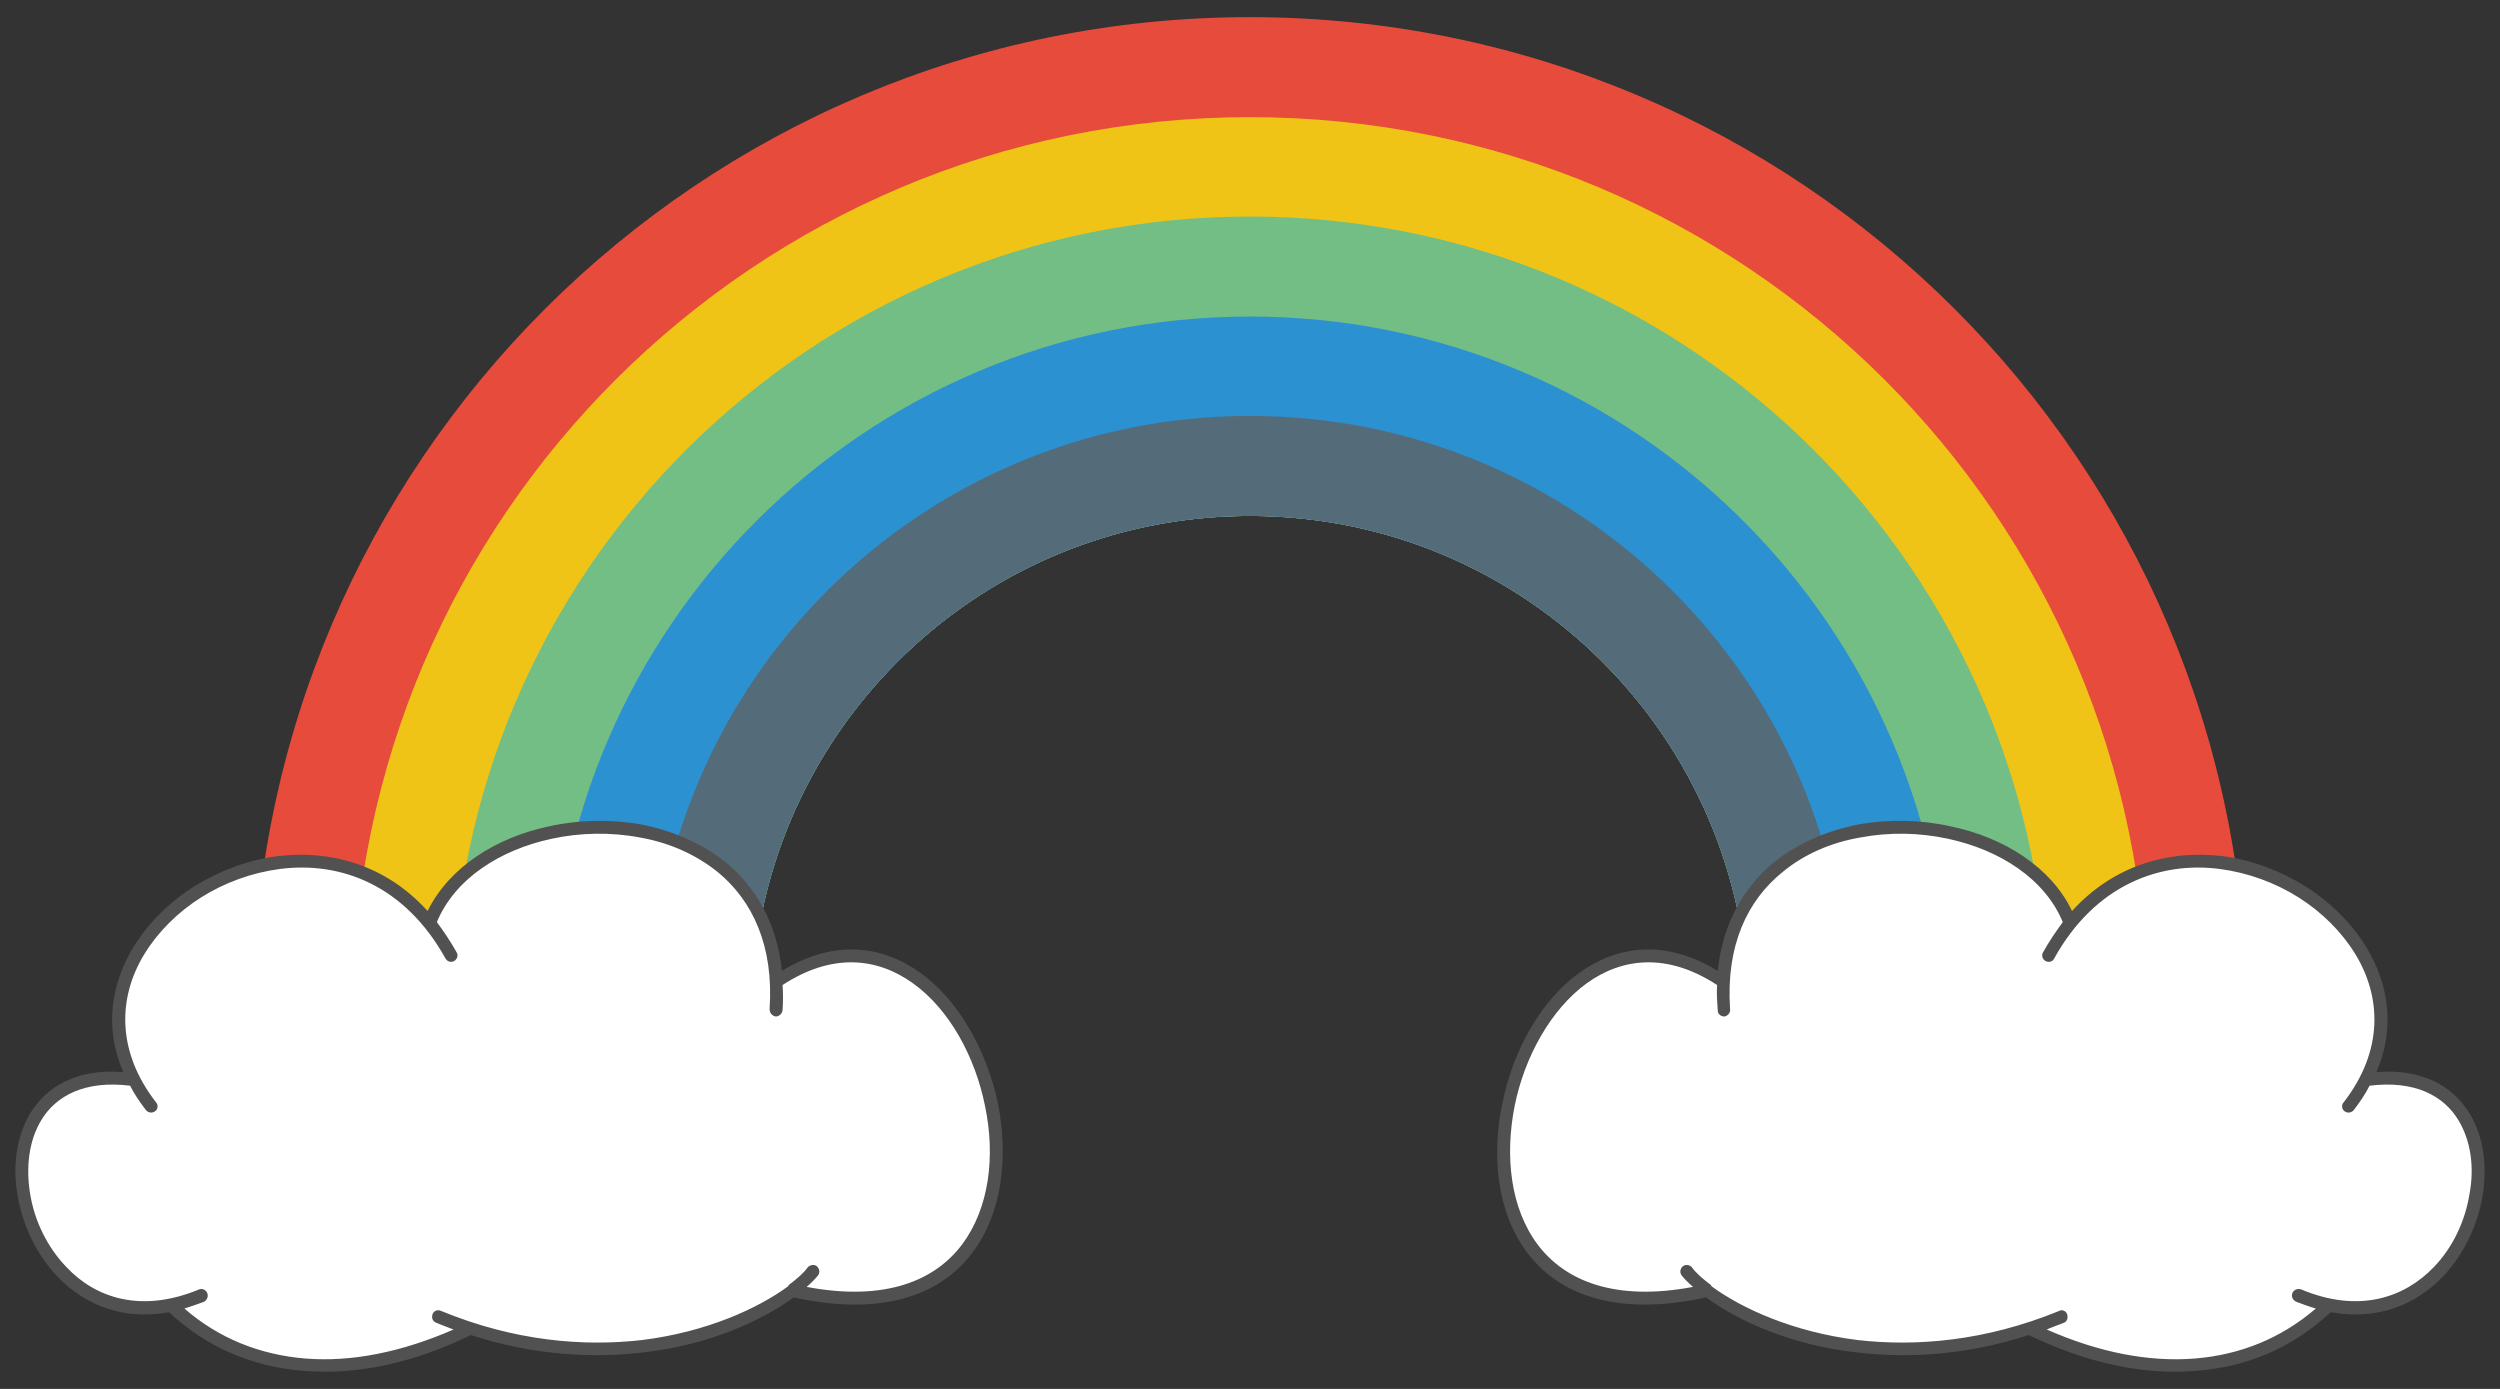 <?xml version="1.0" encoding="utf-8"?>
<!-- Generator: Adobe Illustrator 26.3.1, SVG Export Plug-In . SVG Version: 6.00 Build 0)  -->
<svg version="1.2" baseProfile="tiny" id="Layer_1" xmlns="http://www.w3.org/2000/svg" xmlns:xlink="http://www.w3.org/1999/xlink"
	 x="0px" y="0px" width="114.803px" height="63.78px" viewBox="0 0 114.803 63.78" overflow="visible" xml:space="preserve">
<rect x="0" y="0" width="114.803" height="63.78" fill="#333333" stroke="none"/>
<g>
	<path fill-rule="evenodd" fill="#E74B3C" d="M103.173,46.454c-0.057-25.228-20.523-45.666-45.78-45.666
		s-45.723,20.438-45.78,45.666h22.904c0.057-12.586,10.261-22.762,22.876-22.762s22.819,10.176,22.904,22.762H103.173z"/>
	<path fill-rule="evenodd" fill="#F0C417" d="M98.61,46.454C98.553,23.749,80.128,5.38,57.394,5.38
		c-22.706,0-41.131,18.369-41.216,41.074h18.34c0.057-12.586,10.261-22.762,22.876-22.762s22.819,10.176,22.904,22.762H98.61z"/>
	<path fill-rule="evenodd" fill="#73BE85" d="M94.018,46.454c-0.057-20.183-16.441-36.51-36.624-36.51S20.827,26.271,20.77,46.454
		h13.748c0.057-12.586,10.261-22.762,22.876-22.762s22.819,10.176,22.904,22.762H94.018z"/>
	<path fill-rule="evenodd" fill="#2B91D0" d="M89.454,46.454c-0.085-17.631-14.4-31.918-32.06-31.918s-31.975,14.287-32.06,31.918
		h9.184c0.057-12.586,10.261-22.762,22.876-22.762s22.819,10.176,22.904,22.762H89.454z"/>
	<path fill-rule="evenodd" fill="#546B7A" d="M84.862,46.454C84.805,31.345,72.531,19.1,57.394,19.1S29.983,31.345,29.926,46.454
		h4.592c0.057-12.586,10.261-22.762,22.876-22.762s22.819,10.176,22.904,22.762H84.862z"/>
	<path fill-rule="evenodd" fill="#FFFFFF" d="M87.725,38.007c3.203,0.113,6.321,1.701,7.342,4.394
		c5.641-6.973,17.263,0.17,13.578,7.2c8.192-1.219,5.868,11.877-1.701,10.318c-3.373,3.288-8.419,3.685-13.748,1.077l0,0
		c-6.633,2.154-12.274,0.198-14.797-1.729c-15.562,3.487-9.156-20.948,0.737-14.173C79.391,39.963,83.643,37.837,87.725,38.007
		L87.725,38.007z"/>
	<path fill="#515151" d="M95.151,41.834c-0.964-2.013-3.118-3.373-5.556-3.883c-1.389-0.312-2.891-0.34-4.28-0.085
		c-1.417,0.283-2.75,0.85-3.855,1.729c-1.361,1.134-2.353,2.778-2.58,4.989c-2.409-1.474-4.62-1.162-6.35,0.085
		c-1.786,1.276-3.061,3.6-3.543,6.009c-0.51,2.438-0.227,5.017,1.134,6.831c1.446,1.928,4.082,2.976,8.22,2.069
		c1.474,1.077,3.883,2.183,6.888,2.523c2.353,0.283,5.046,0.142,7.937-0.794c2.693,1.304,5.301,1.843,7.654,1.644
		c2.381-0.17,4.479-1.077,6.208-2.693c2.183,0.397,3.94-0.369,5.159-1.644c0.964-1.02,1.587-2.353,1.814-3.685
		c0.227-1.361,0.057-2.721-0.595-3.798c-0.765-1.247-2.154-2.069-4.28-1.899c0.879-2.013,0.567-4.025-0.454-5.726
		c-0.68-1.106-1.644-2.069-2.806-2.806c-1.134-0.709-2.466-1.219-3.827-1.389C99.63,39.027,97.079,39.708,95.151,41.834
		L95.151,41.834z M89.454,38.517c2.381,0.51,4.45,1.843,5.272,3.827c-0.312,0.425-0.624,0.879-0.907,1.389
		c-0.085,0.142-0.028,0.312,0.113,0.397s0.34,0.028,0.397-0.113c1.871-3.373,4.847-4.479,7.625-4.11
		c1.276,0.17,2.523,0.624,3.6,1.304c1.077,0.68,1.984,1.587,2.608,2.608c1.191,1.956,1.304,4.422-0.539,6.803
		c-0.113,0.113-0.085,0.312,0.028,0.397c0.142,0.113,0.312,0.085,0.425-0.028c0.283-0.369,0.539-0.737,0.737-1.134
		c2.069-0.255,3.402,0.454,4.082,1.587c0.567,0.935,0.737,2.154,0.51,3.373c-0.198,1.247-0.765,2.466-1.644,3.373
		c-1.361,1.417-3.458,2.126-6.094,1.02c-0.17-0.057-0.34,0.028-0.397,0.17c-0.057,0.142,0,0.312,0.17,0.397
		c0.312,0.113,0.595,0.227,0.907,0.312c-1.587,1.361-3.458,2.126-5.556,2.296c-2.126,0.17-4.422-0.283-6.803-1.332
		c0.255-0.113,0.51-0.198,0.794-0.312c0.142-0.057,0.198-0.227,0.142-0.397c-0.057-0.142-0.227-0.227-0.369-0.142
		c-3.402,1.389-6.576,1.644-9.269,1.332c-2.948-0.369-5.301-1.446-6.69-2.466c0-0.028-0.028-0.028-0.028-0.057
		c-0.369-0.283-0.68-0.539-0.879-0.822c-0.113-0.113-0.283-0.142-0.425-0.028c-0.113,0.113-0.142,0.283-0.028,0.425
		c0.142,0.17,0.312,0.34,0.51,0.51c-3.6,0.68-5.896-0.283-7.143-1.956c-1.247-1.672-1.502-4.054-1.049-6.35
		c0.454-2.268,1.672-4.45,3.317-5.641c1.616-1.162,3.685-1.417,5.981,0.085c-0.028,0.368,0,0.765,0.028,1.162
		c0,0.17,0.142,0.283,0.312,0.283c0.142-0.028,0.283-0.17,0.255-0.34c-0.198-2.92,0.794-4.989,2.409-6.293
		c0.992-0.822,2.239-1.361,3.572-1.587C86.761,38.205,88.15,38.234,89.454,38.517L89.454,38.517z"/>
	<path fill-rule="evenodd" fill="#FFFFFF" d="M27.063,38.007c-3.203,0.113-6.321,1.701-7.342,4.394
		c-5.641-6.973-17.235,0.17-13.55,7.2c-8.22-1.219-5.896,11.877,1.672,10.318c3.402,3.288,8.419,3.685,13.748,1.077h0.028
		c6.633,2.154,12.274,0.198,14.769-1.729c15.562,3.487,9.156-20.948-0.737-14.173C35.397,39.963,31.145,37.837,27.063,38.007
		L27.063,38.007z"/>
	<path fill="#515151" d="M19.636,41.834c0.992-2.013,3.146-3.373,5.556-3.883c1.389-0.312,2.891-0.34,4.28-0.085
		c1.417,0.283,2.75,0.85,3.855,1.729c1.361,1.134,2.353,2.778,2.58,4.989c2.409-1.474,4.62-1.162,6.35,0.085
		c1.786,1.276,3.061,3.6,3.572,6.009c0.482,2.438,0.198,5.017-1.162,6.831c-1.446,1.928-4.082,2.976-8.22,2.069
		c-1.474,1.077-3.883,2.183-6.888,2.523c-2.324,0.283-5.046,0.142-7.937-0.794c-2.665,1.304-5.272,1.843-7.654,1.644
		c-2.353-0.17-4.479-1.077-6.208-2.693c-2.154,0.397-3.912-0.369-5.131-1.644c-0.964-1.02-1.587-2.353-1.814-3.685
		c-0.255-1.361-0.057-2.721,0.567-3.798c0.765-1.247,2.154-2.069,4.28-1.899c-0.879-2.013-0.567-4.025,0.454-5.726
		c0.68-1.106,1.644-2.069,2.806-2.806c1.162-0.709,2.466-1.219,3.855-1.389C15.186,39.027,17.709,39.708,19.636,41.834
		L19.636,41.834z M25.334,38.517c-2.381,0.51-4.45,1.843-5.272,3.827c0.312,0.425,0.624,0.879,0.907,1.389
		c0.085,0.142,0.028,0.312-0.113,0.397c-0.142,0.085-0.312,0.028-0.397-0.113c-1.871-3.373-4.819-4.479-7.625-4.11
		c-1.276,0.17-2.523,0.624-3.6,1.304c-1.077,0.68-1.984,1.587-2.608,2.608c-1.191,1.956-1.304,4.422,0.539,6.803
		c0.113,0.113,0.085,0.312-0.028,0.397c-0.142,0.113-0.312,0.085-0.425-0.028c-0.283-0.369-0.539-0.737-0.737-1.134
		c-2.069-0.255-3.402,0.454-4.082,1.587c-0.567,0.935-0.709,2.154-0.51,3.373c0.198,1.247,0.794,2.466,1.672,3.373
		c1.332,1.417,3.43,2.126,6.094,1.02c0.142-0.057,0.312,0.028,0.369,0.17c0.057,0.142,0,0.312-0.142,0.397
		c-0.312,0.113-0.624,0.227-0.907,0.312c1.559,1.361,3.458,2.126,5.556,2.296s4.394-0.283,6.803-1.332
		c-0.283-0.113-0.539-0.198-0.794-0.312c-0.17-0.057-0.227-0.227-0.17-0.397c0.057-0.142,0.227-0.227,0.397-0.142
		c3.373,1.389,6.548,1.644,9.241,1.332c2.948-0.369,5.301-1.446,6.69-2.466c0-0.028,0.028-0.028,0.028-0.057
		c0.369-0.283,0.68-0.539,0.879-0.822c0.113-0.113,0.312-0.142,0.425-0.028c0.113,0.113,0.142,0.283,0.028,0.425
		c-0.142,0.17-0.312,0.34-0.51,0.51c3.6,0.68,5.896-0.283,7.143-1.956c1.247-1.672,1.531-4.054,1.049-6.35
		c-0.454-2.268-1.644-4.45-3.317-5.641c-1.616-1.162-3.685-1.417-5.981,0.085c0.028,0.368,0.028,0.765,0,1.162
		c-0.028,0.17-0.17,0.283-0.312,0.283c-0.17-0.028-0.283-0.17-0.283-0.34c0.198-2.92-0.794-4.989-2.381-6.293
		c-1.02-0.822-2.268-1.361-3.572-1.587C28.055,38.205,26.638,38.234,25.334,38.517L25.334,38.517z"/>
</g>
<g>
</g>
<g>
</g>
<g>
</g>
<g>
</g>
<g>
</g>
<g>
</g>
</svg>
